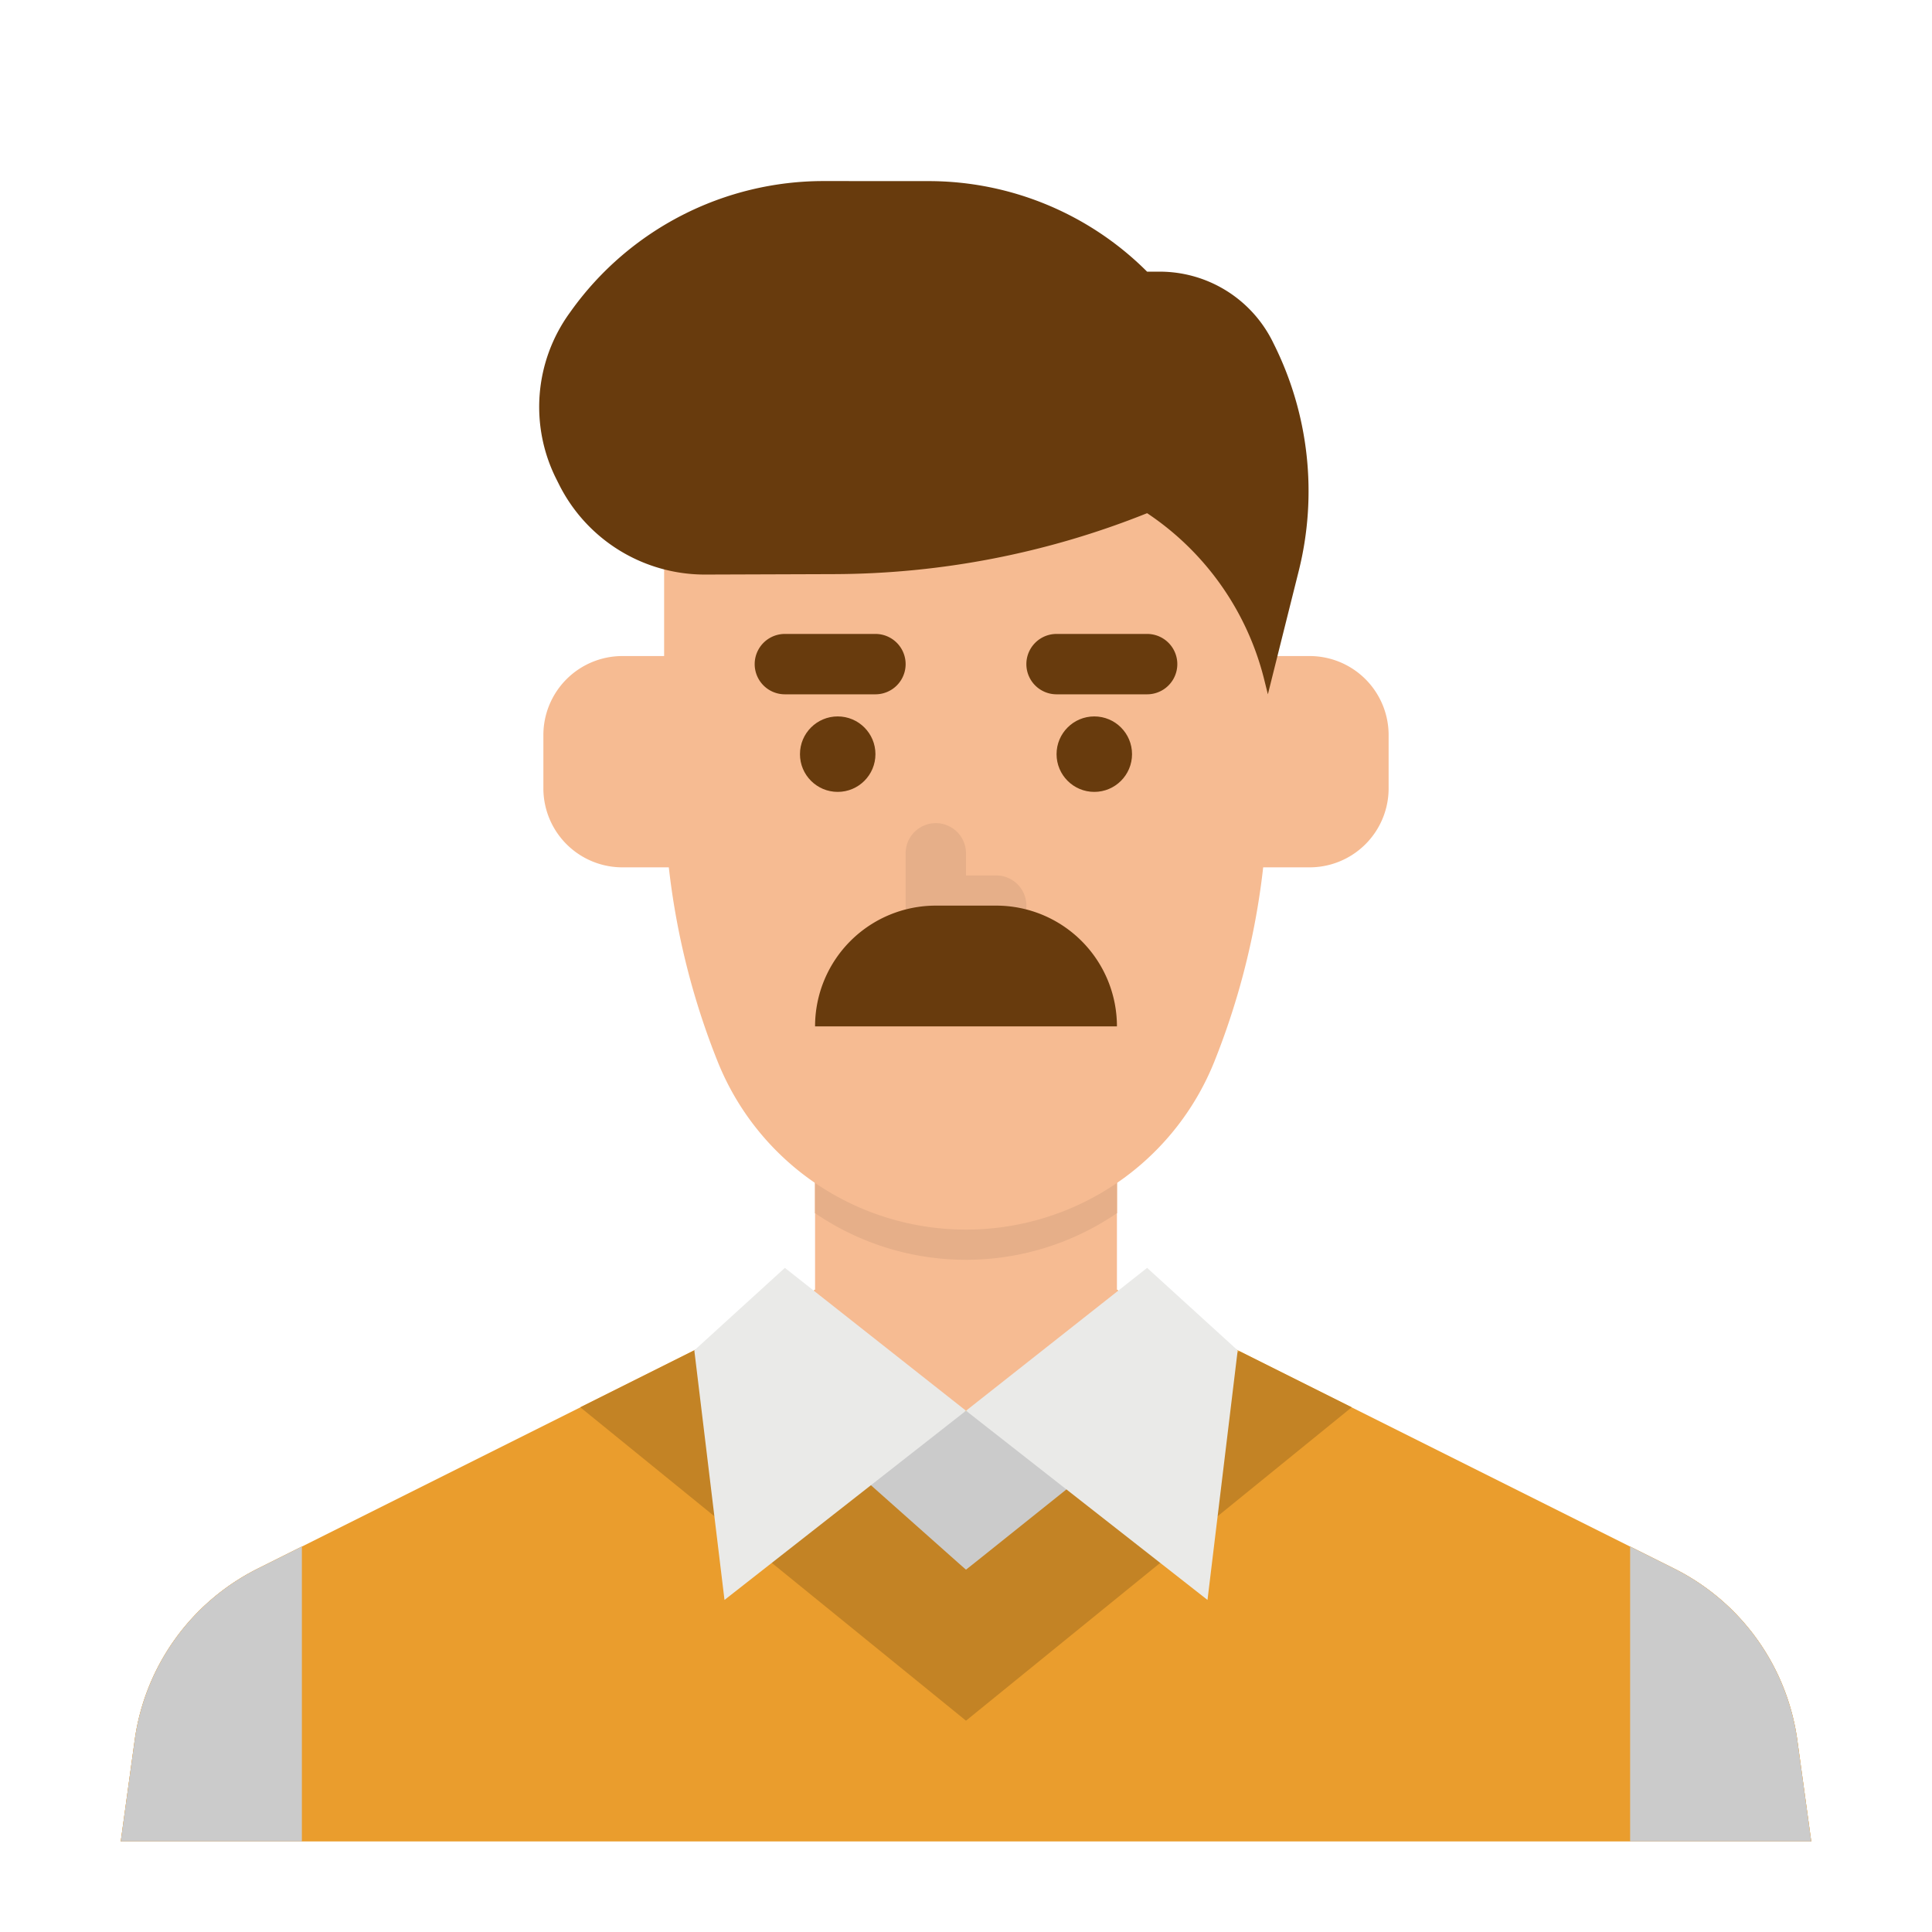 <svg xmlns="http://www.w3.org/2000/svg" height="512" viewBox="0 0 512 512" width="512"><g id="flat"><g fill="#ea9d2d"><path d="m296 341.859 147.7 73.853a60 60 0 0 1 32.612 45.488l3.688 26.8h-448l3.688-26.8a60 60 0 0 1 32.612-45.488l147.7-73.853z"></path><path d="m68.29 415.71 11.71-5.85v78.14h-48l3.69-26.8a60.034 60.034 0 0 1 32.6-45.49z"></path><path d="m480 488h-48v-78.14l11.71 5.85a60.034 60.034 0 0 1 32.6 45.49z"></path><path d="m358.2 372.96-102.2 83.04-102.2-83.04 34.42-17.21 27.78-13.89h80l32.42 16.21z"></path></g><path d="m312 349.859-16-8v-32h-80v32l-16 8 56 24z" fill="#f6bb92"></path><path d="m296 309.86v11.64c-.08.06-.17.11-.25.17a70.9 70.9 0 0 1 -79.75-.17v-11.64z" fill="#f6bb92"></path><path d="m296 309.86v11.64c-.08.06-.17.11-.25.17a70.9 70.9 0 0 1 -79.75-.17v-11.64z" fill="#e6af89"></path><path d="m80 409.86v78.14h-48l3.69-26.8a60.034 60.034 0 0 1 32.6-45.49z" fill="#cbcbcb"></path><path d="m480 488h-48v-78.14l11.71 5.85a60.034 60.034 0 0 1 32.6 45.49z" fill="#cbcbcb"></path><path d="m256 325.859a70.9 70.9 0 0 1 -65.827-44.566 198.16 198.16 0 0 1 -14.173-73.593v-63.7a80 80 0 0 1 80-80 80 80 0 0 1 80 80v63.7a198.16 198.16 0 0 1 -14.173 73.6 70.9 70.9 0 0 1 -65.827 44.559z" fill="#f6bb92"></path><path d="m304 184h-24a8 8 0 0 1 0-16h24a8 8 0 0 1 0 16z" fill="#683b0d"></path><circle cx="290" cy="199.859" fill="#683b0d" r="10"></circle><path d="m232 184h-24a8 8 0 0 1 0-16h24a8 8 0 0 1 0 16z" fill="#683b0d"></path><circle cx="222" cy="199.859" fill="#683b0d" r="10"></circle><path d="m264 248h-16a8 8 0 0 1 -8-8v-13.859a8 8 0 1 1 16 0v5.859h8a8 8 0 0 1 0 16z" fill="#e6af89"></path><path d="m179 173.859h-14.056a20.944 20.944 0 0 0 -20.944 20.941v14.111a20.948 20.948 0 0 0 2.211 9.367 20.945 20.945 0 0 0 18.733 11.577h15.056z" fill="#f6bb92"></path><path d="m333 173.859h14.056a20.944 20.944 0 0 1 20.944 20.941v14.111a20.948 20.948 0 0 1 -2.211 9.367 20.945 20.945 0 0 1 -18.733 11.577h-15.056z" fill="#f6bb92"></path><path d="m248 240h16a32 32 0 0 1 32 32 0 0 0 0 1 0 0h-80a0 0 0 0 1 0 0 32 32 0 0 1 32-32z" fill="#683b0d"></path><path d="m336 184-1-4.017a74.61 74.61 0 0 0 -31-43.983l-.2.079a224.666 224.666 0 0 1 -82.67 16.068l-34.175.117a43.2 43.2 0 0 1 -38.778-23.83l-.778-1.55a42.472 42.472 0 0 1 3.492-43.855l.574-.8a82.325 82.325 0 0 1 66.875-34.247c9.23.006 18.882.01 27.737.012a81.947 81.947 0 0 1 57.923 24.006l3.238-.009a33.435 33.435 0 0 1 30 18.482l.3.611a87.214 87.214 0 0 1 6.635 60.248c-4.059 16.211-8.173 32.668-8.173 32.668z" fill="#683b0d"></path><path d="m224 392 32 24 32-24-32-18.141z" fill="#cbcbcb"></path><path d="m358.2 372.96-102.2 83.04-102.2-83.04 34.42-17.21 67.78 60.25 72.42-57.93z" fill="#c38325"></path><path d="m208 336 48 37.859-64 50.141-8-66.141z" fill="#eaeae8"></path><path d="m304 336-48 37.859 64 50.141 8-66.141z" fill="#eaeae8"></path></g></svg>